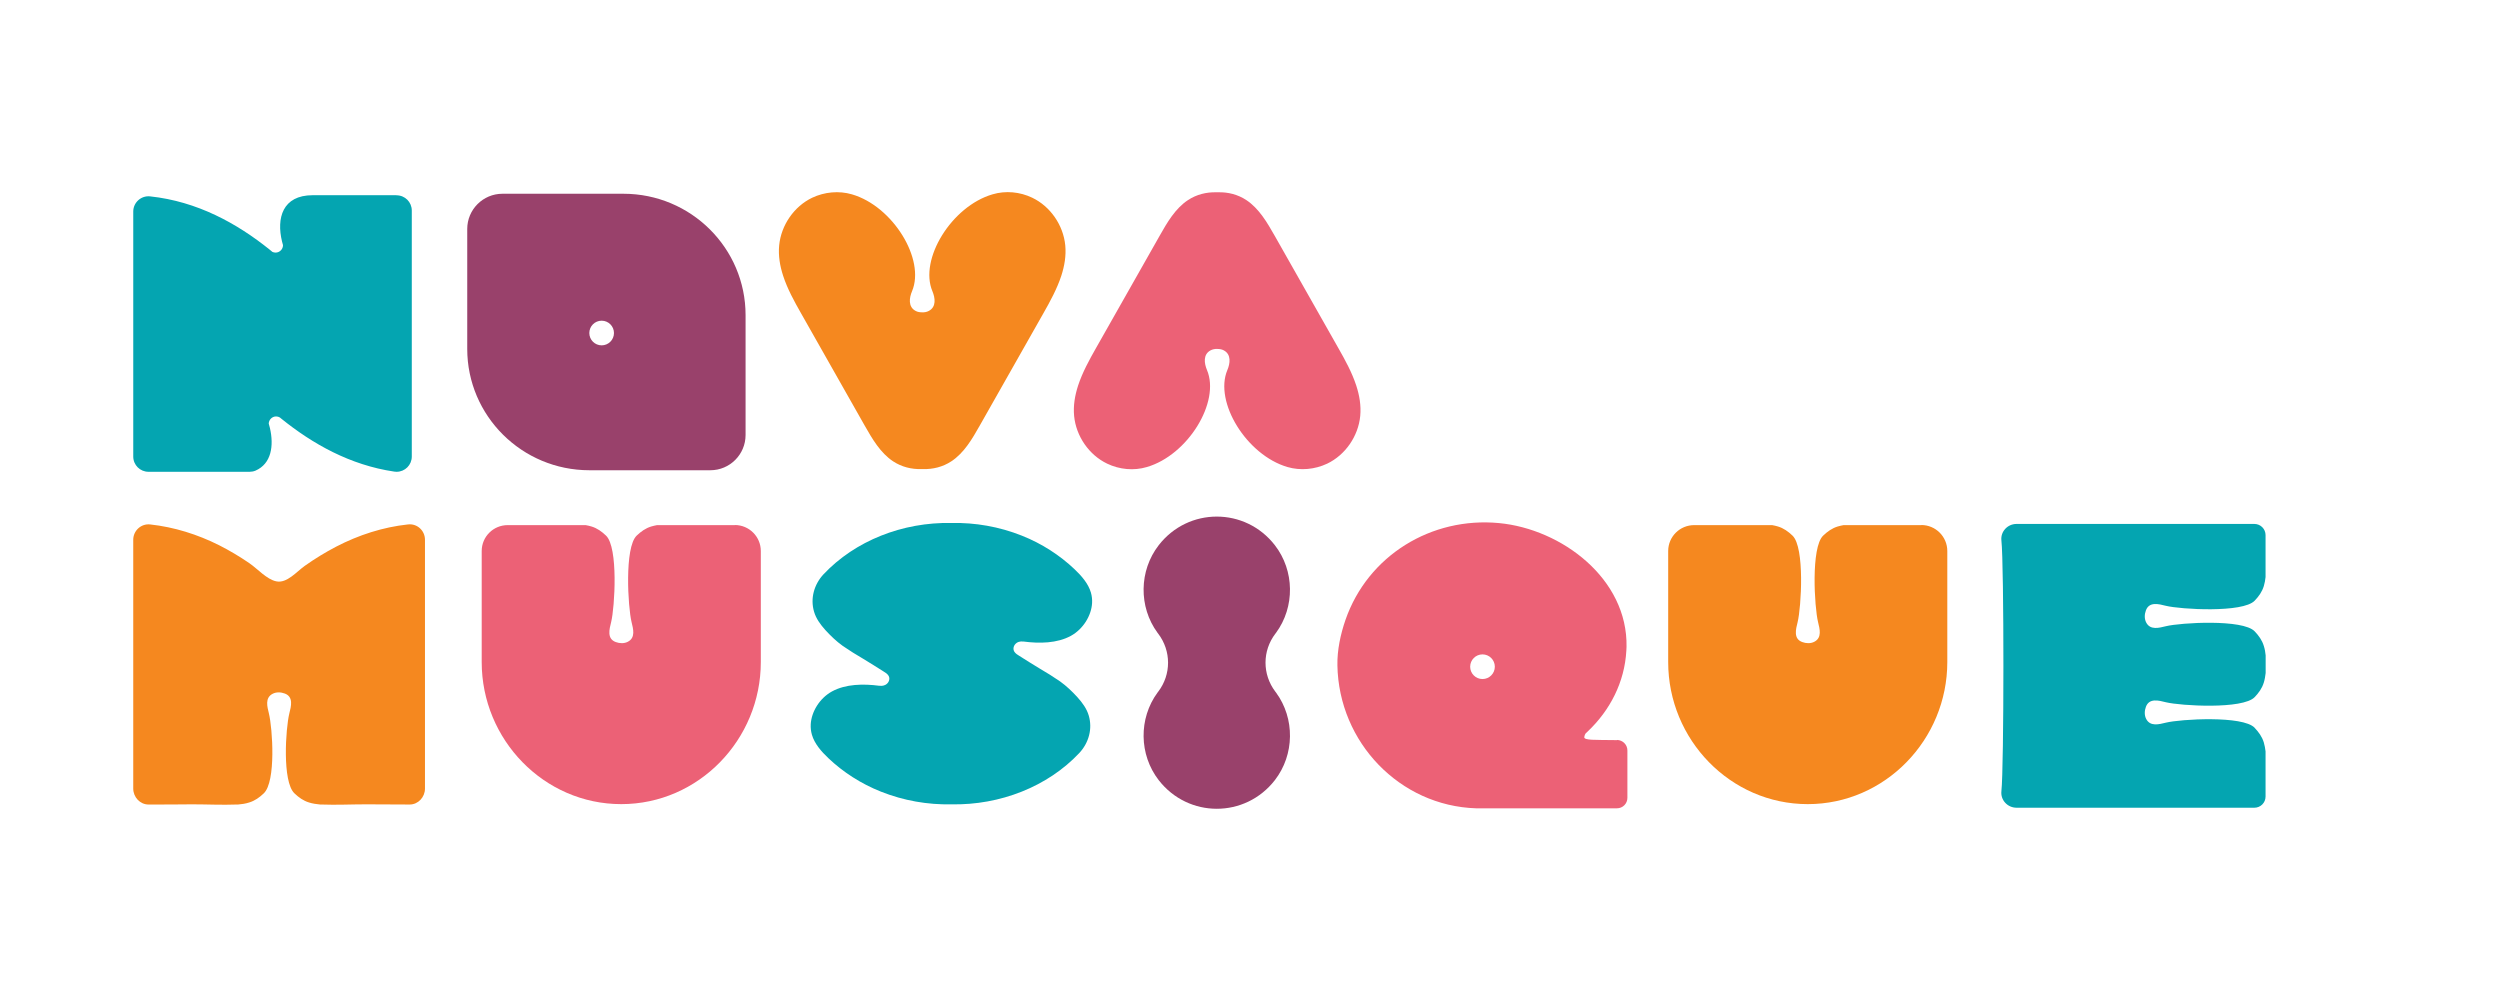 <?xml version="1.0" encoding="UTF-8"?> <svg xmlns="http://www.w3.org/2000/svg" id="Layer_1" viewBox="0 0 257.42 103.07"><defs><style>.cls-1{fill:#f5881f;}.cls-2{fill:#ec6176;}.cls-3{fill:#99416b;}.cls-4{fill:#04a5b1;}</style></defs><path class="cls-3" d="m64.19,19.95h-12.45c-2.01,0-3.63,1.63-3.63,3.63v12.34c0,6.9,5.63,12.5,12.58,12.5h12.45c2.01,0,3.63-1.63,3.63-3.63v-12.34c0-6.9-5.63-12.5-12.58-12.5Zm-2.24,15.61c-.7,0-1.27-.57-1.27-1.27s.57-1.27,1.27-1.27,1.27.57,1.27,1.27-.57,1.27-1.27,1.27Z"></path><path class="cls-4" d="m40.82,20.1h-8.62c-3.13,0-3.74,2.38-3.16,4.77.03.12.06.25.1.37,0,.42-.34.77-.77.77-.11,0-.22-.03-.32-.07-.1-.08-.19-.16-.29-.24-3.36-2.7-7.45-4.96-12.3-5.48-.93-.1-1.74.63-1.74,1.56v25.23c0,.87.7,1.57,1.57,1.57h10.42c.2,0,.41-.04.6-.12,1.63-.71,1.91-2.55,1.48-4.4-.04-.15-.08-.3-.12-.45.02-.4.35-.73.76-.73.14,0,.28.04.39.11.06.05.11.09.17.14,3.19,2.57,7.05,4.76,11.6,5.43.08.01.16.02.24.02.87,0,1.57-.7,1.57-1.57v-25.33c0-.87-.7-1.57-1.57-1.57Z"></path><path class="cls-2" d="m137.8,35.83c-2.18-3.85-4.36-7.69-6.54-11.54-.79-1.39-1.62-2.82-2.93-3.69-.88-.58-1.89-.83-2.92-.8-.03,0-.05,0-.08,0-.03,0-.05,0-.08,0-1.02-.03-2.04.22-2.92.8-1.32.87-2.15,2.31-2.93,3.69-2.18,3.85-4.36,7.69-6.54,11.54-.7,1.23-1.41,2.53-1.85,3.87-.33,1.02-.51,2.06-.41,3.13.2,2.09,1.54,4.02,3.4,4.91,1.27.61,2.75.75,4.09.35,4.22-1.23,7.58-6.7,6.19-9.99-.28-.67-.43-1.61.38-2.03.21-.11.44-.15.67-.14.23,0,.47.03.67.14.81.42.66,1.37.38,2.03-1.39,3.29,1.98,8.76,6.19,9.99,1.34.39,2.82.25,4.09-.35,1.86-.89,3.2-2.82,3.4-4.91.1-1.07-.08-2.12-.41-3.13-.44-1.35-1.15-2.64-1.85-3.87Z"></path><path class="cls-1" d="m106.29,20.36c-1.27-.61-2.75-.75-4.09-.35-4.22,1.23-7.58,6.7-6.19,9.98.28.67.43,1.61-.38,2.03-.21.11-.44.15-.67.14-.23,0-.47-.03-.67-.14-.81-.42-.66-1.37-.38-2.03,1.39-3.29-1.98-8.76-6.19-9.98-1.34-.39-2.82-.25-4.09.35-1.86.89-3.2,2.82-3.4,4.91-.1,1.07.08,2.12.41,3.13.44,1.35,1.15,2.64,1.85,3.87,2.18,3.85,4.36,7.69,6.54,11.54.79,1.39,1.62,2.82,2.93,3.69.88.58,1.89.83,2.92.8.03,0,.05,0,.08,0,.03,0,.05,0,.08,0,1.02.03,2.04-.22,2.92-.8,1.32-.87,2.15-2.31,2.93-3.69,2.18-3.85,4.36-7.69,6.54-11.54.7-1.23,1.41-2.53,1.85-3.87.33-1.02.51-2.06.41-3.13-.2-2.09-1.54-4.02-3.4-4.91Z"></path><path class="cls-3" d="m131.39,65.16c1.96-2.67,1.91-6.4-.12-9.02-3.05-3.93-8.91-3.93-11.96,0-2.03,2.62-2.08,6.35-.12,9.02.02.03.05.06.07.09,1.35,1.78,1.35,4.2,0,5.97-.02.03-.05.06-.07.09-1.96,2.67-1.91,6.4.12,9.02,3.05,3.93,8.91,3.93,11.96,0,2.03-2.62,2.08-6.35.12-9.02-.02-.03-.05-.06-.07-.09-1.35-1.78-1.35-4.2,0-5.97.02-.03.05-.06.07-.09Z"></path><path class="cls-1" d="m42,54c-2.57.28-5.06,1.08-7.39,2.29-1.11.58-2.19,1.24-3.22,1.97-.85.6-1.85,1.83-2.94,1.6-.99-.2-1.95-1.31-2.79-1.88-.99-.68-2.02-1.29-3.08-1.83-2.25-1.13-4.65-1.88-7.12-2.15-.93-.1-1.74.64-1.74,1.58v25.62c0,.88.7,1.64,1.57,1.64h.05c1.48,0,2.96,0,4.44-.02,1.53,0,3.08.08,4.61.02.02,0,.06,0,.12,0,.39-.03.78-.09,1.15-.21.59-.18,1.06-.52,1.5-.94,1.28-1.21.9-6.71.53-8.22-.17-.7-.43-1.61.38-2.03.38-.2.85-.18,1.25-.03.92.34.66,1.31.47,2.06-.37,1.51-.75,7.01.53,8.22.44.42.91.76,1.5.94.37.12.76.17,1.15.21.05,0,.09,0,.12,0,1.53.06,3.08-.02,4.61-.02,1.48,0,2.96.02,4.44.02h.05c.87,0,1.57-.76,1.57-1.64v-25.62c0-.95-.81-1.69-1.74-1.58Z"></path><path class="cls-4" d="m110.63,58.6c-1.52-1.44-3.36-2.63-5.4-3.44-2.36-.94-4.83-1.36-7.26-1.31h0c-5.03-.1-9.92,1.83-13.17,5.28-1,1.07-1.37,2.52-.98,3.85.21.72.65,1.32,1.17,1.9.54.59,1.12,1.15,1.79,1.63.68.47,1.39.91,2.11,1.33.72.43,1.42.88,2.12,1.32.15.09.3.19.41.32.28.31.16.78-.2,1.01-.13.08-.28.12-.42.13-.08,0-.16,0-.25-.01-.01,0-.02,0-.03,0-1.61-.21-3.44-.19-4.86.59-1.27.7-2.11,2.09-2.18,3.38-.02.36.02.72.12,1.07.27.93.96,1.72,1.7,2.42,1.52,1.44,3.36,2.63,5.4,3.44,2.36.94,4.83,1.36,7.26,1.31h0c5.03.1,9.92-1.83,13.17-5.28,1-1.07,1.37-2.52.98-3.85-.21-.72-.65-1.32-1.17-1.9-.54-.59-1.12-1.15-1.79-1.63-.68-.47-1.39-.91-2.11-1.33-.72-.43-1.42-.88-2.12-1.32-.15-.09-.3-.19-.41-.32-.28-.31-.16-.78.2-1.01.13-.08.28-.12.42-.13.08,0,.16,0,.25.01.01,0,.02,0,.03,0,1.61.21,3.44.19,4.86-.59,1.27-.7,2.11-2.09,2.18-3.38.02-.36-.02-.72-.12-1.07-.27-.93-.96-1.72-1.7-2.42Z"></path><path class="cls-4" d="m232.16,74.94c-1.21-1.28-7.63-.9-9.14-.53-.7.17-1.61.43-2.03-.38-.2-.38-.18-.85-.03-1.25.34-.92,1.31-.66,2.06-.47,1.51.37,7.93.75,9.14-.53.42-.44.76-.91.94-1.5.1-.32.15-.65.19-.98v-1.79s0-.02,0-.03c-.03-.33-.09-.66-.19-.97-.18-.59-.52-1.06-.94-1.5-1.21-1.28-7.63-.9-9.14-.53-.7.17-1.61.43-2.03-.38-.2-.38-.18-.85-.03-1.25.34-.92,1.31-.66,2.06-.47,1.51.37,7.93.75,9.14-.53.42-.44.76-.91.94-1.5.09-.3.15-.62.18-.93,0-.13,0-.22,0-.25v-4.07c0-.63-.51-1.15-1.15-1.15h-24.49c-.93,0-1.66.79-1.56,1.7.28,2.5.27,23.42,0,25.82-.1.91.63,1.7,1.56,1.7h24.49c.63,0,1.15-.51,1.15-1.15v-4.29s0-.18,0-.36c-.04-.31-.09-.62-.18-.92-.18-.59-.52-1.06-.94-1.5Z"></path><path class="cls-2" d="m75.68,54.07h-8.02c-.2.04-.4.08-.6.14-.59.18-1.06.52-1.5.94-1.28,1.21-.9,7.39-.53,8.9.17.7.43,1.61-.38,2.03-.38.2-.85.18-1.25.03-.92-.34-.66-1.31-.47-2.06.37-1.51.75-7.69-.53-8.9-.44-.42-.91-.76-1.5-.94-.19-.06-.39-.1-.6-.14h-8.02c-1.48,0-2.68,1.19-2.68,2.67v11.43c0,8,6.42,14.63,14.37,14.63,7.96,0,14.37-6.64,14.37-14.63v-11.43c0-1.48-1.2-2.68-2.68-2.68Z"></path><path class="cls-1" d="m197.85,54.07h-8.02c-.2.04-.4.08-.6.14-.59.18-1.06.52-1.5.94-1.28,1.21-.9,7.39-.53,8.9.17.7.43,1.61-.38,2.03-.38.2-.85.18-1.25.03-.92-.34-.66-1.31-.47-2.06.37-1.51.75-7.69-.53-8.9-.44-.42-.91-.76-1.5-.94-.19-.06-.39-.1-.6-.14h-8.02c-1.48,0-2.68,1.19-2.68,2.67v11.43c0,8,6.42,14.63,14.37,14.63,7.96,0,14.37-6.64,14.37-14.63v-11.43c0-1.48-1.2-2.68-2.68-2.68Z"></path><path class="cls-2" d="m166.51,76.21c-1.2-.01-2.27-.02-2.59-.04-.49-.03-.82-.09-.79-.28.02-.15.07-.27.13-.36.07-.07.14-.13.21-.2,2.33-2.2,3.81-5.11,3.99-8.31,0-.14.02-.27.02-.41.14-7.03-6.69-12.14-13.13-12.75-6.94-.66-13.5,3.32-15.81,9.97-.51,1.48-.86,3.11-.83,4.68.14,7.93,6.42,14.47,14.28,14.72h14.5c.6,0,1.08-.48,1.08-1.08v-4.88c0-.59-.48-1.07-1.07-1.08Zm-13.86-6.29c-.7,0-1.27-.57-1.27-1.27s.57-1.27,1.27-1.27,1.27.57,1.27,1.27-.57,1.27-1.27,1.27Z"></path></svg> 